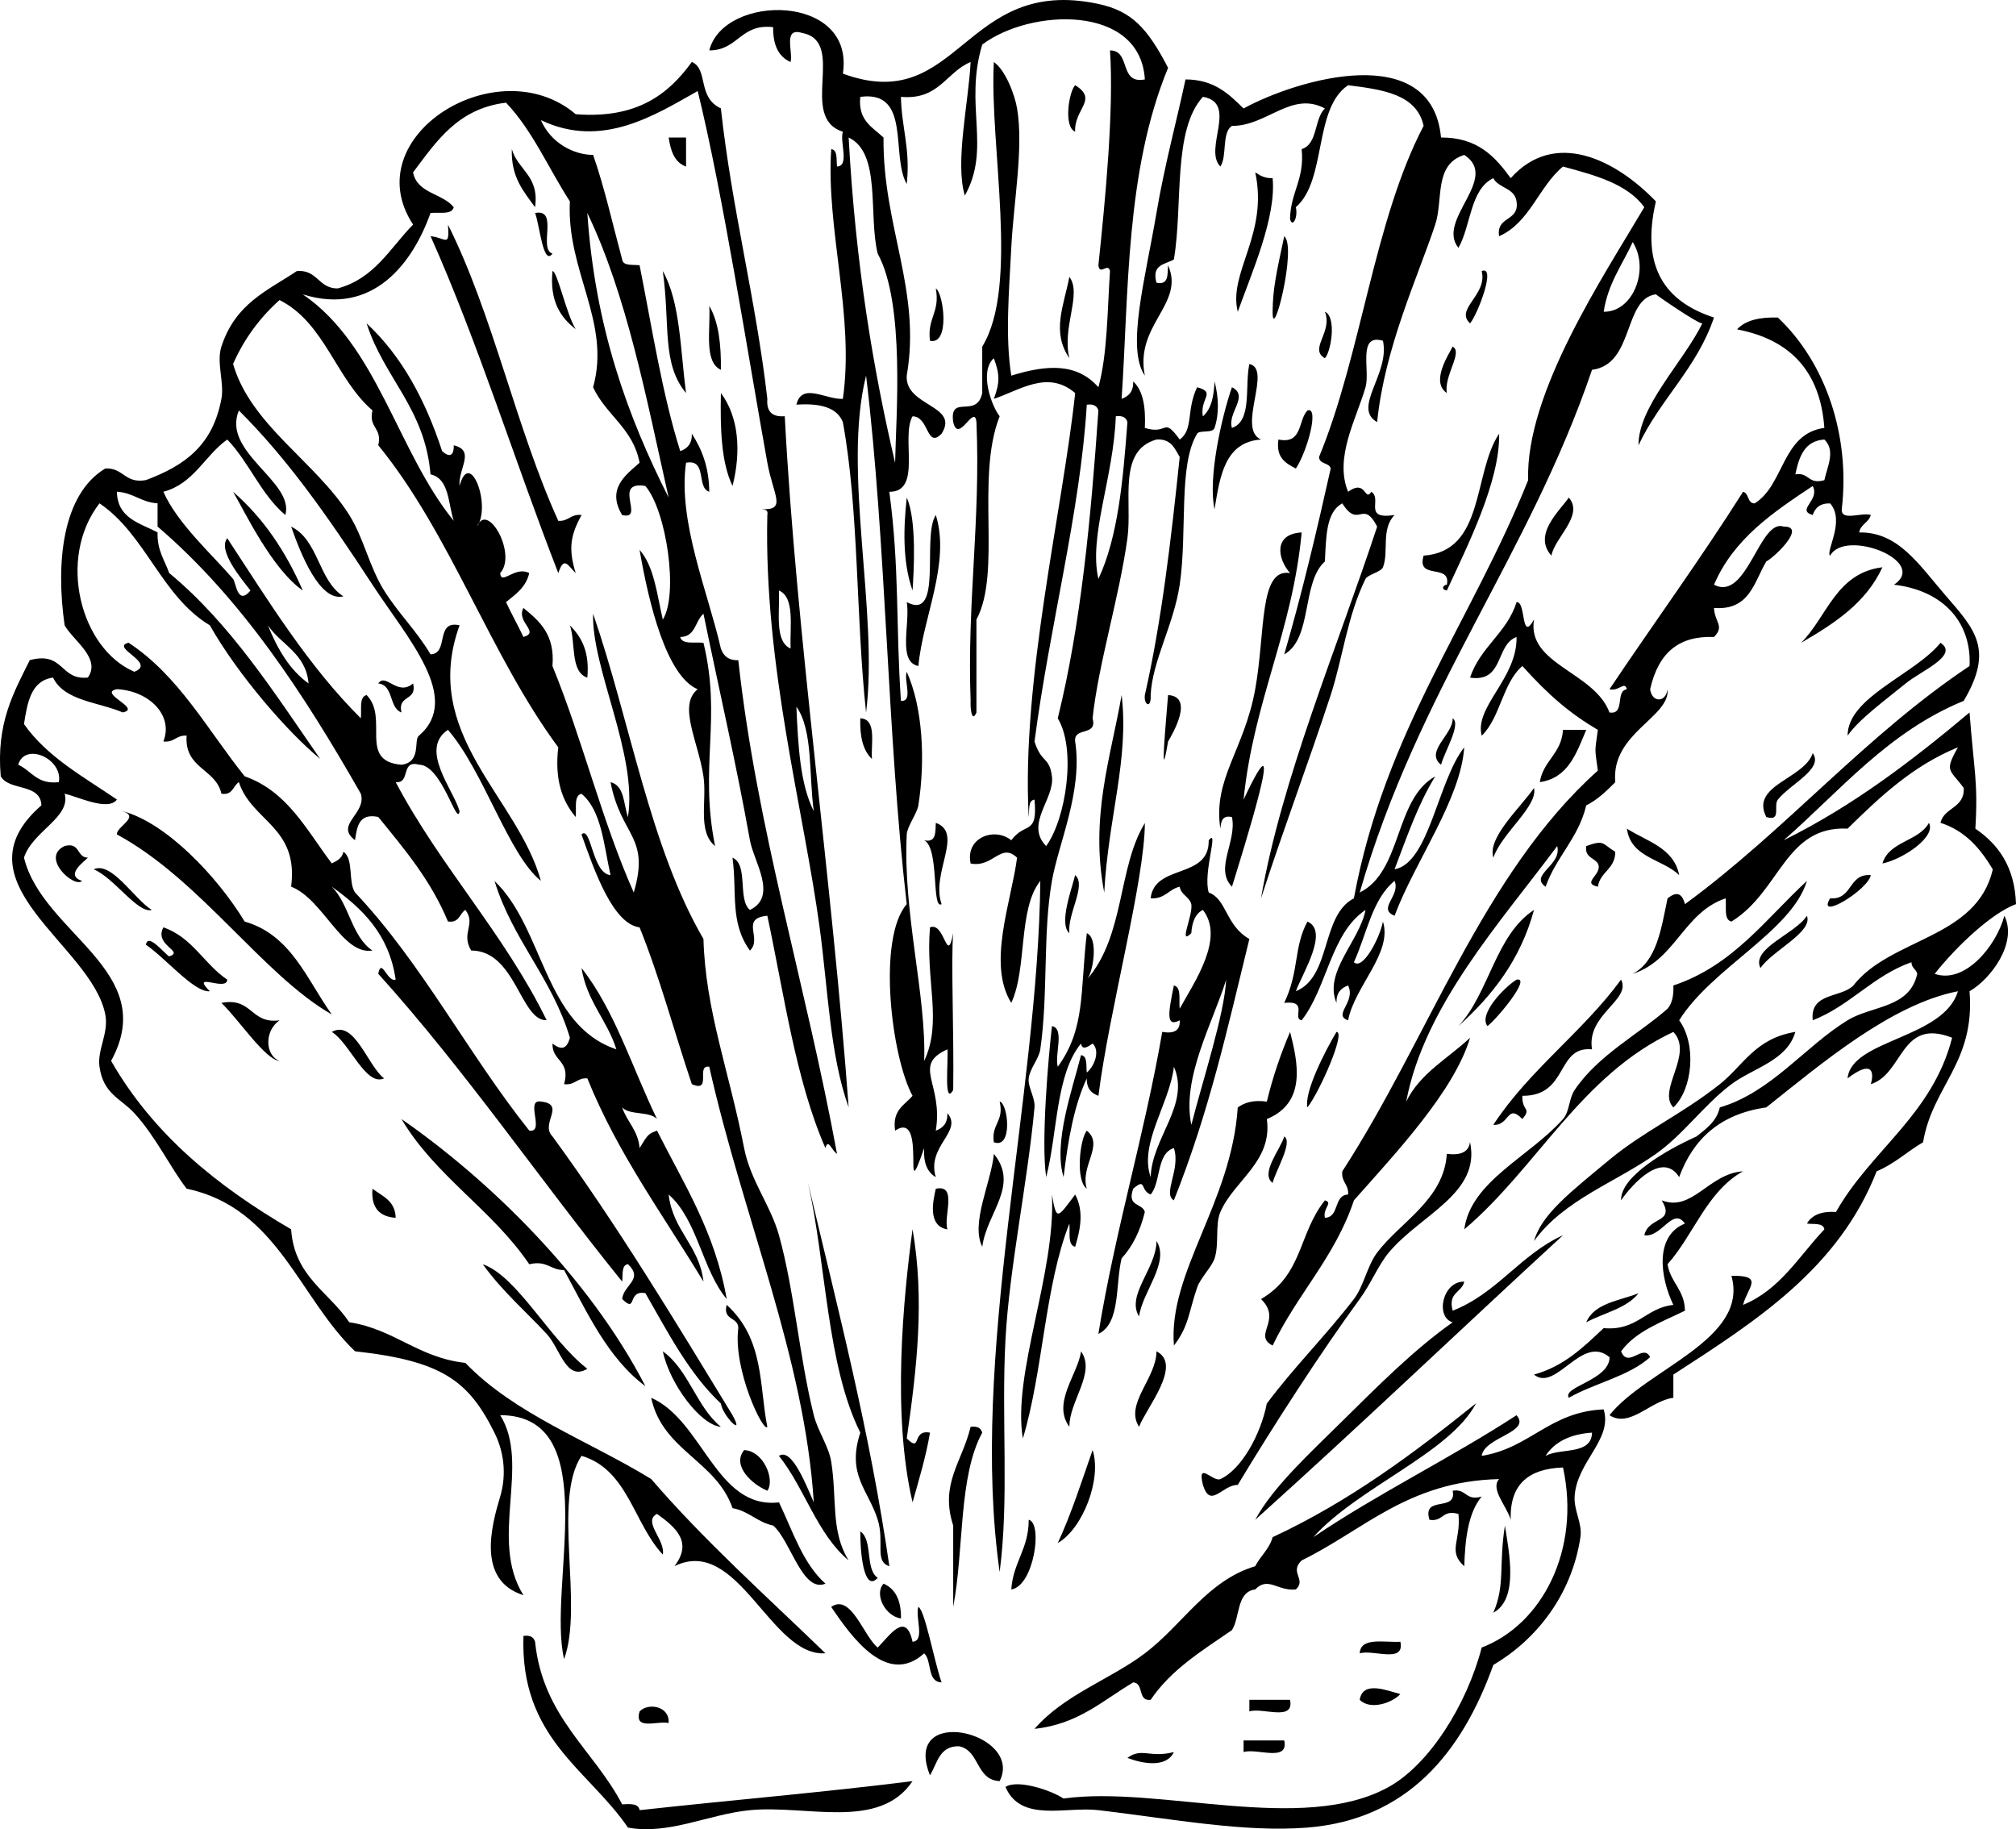 <svg xmlns="http://www.w3.org/2000/svg" viewBox="0 0 359.095 325.808"><path d="M191.51 15.181c4.184 2.568-.223 4.212 0 8.275-2.13-.889-1.09-7.2 0-8.275zM119.1 24.491h3.103v5.172c-2.04-.715-2.75-2.759-3.1-5.172zM91.169 26.561c1.07 3.758 4.938 4.717 4.137 10.345-2.026-2.801-4.31-5.344-4.137-10.345zM223.58 30.698c.831.547 1.679 1.079 3.104 1.035.66 6.979-3.666 16.693-6.209 23.792-1.75-6.946 5.5-13.8 3.11-24.827zM79.79 40.008c8.056 16.081 12.11 36.167 19.656 52.758 1.855.131 2.181-1.267 4.138-1.035-1.862 3.439-2.451 5.851-1.035 10.345-1.398-1.321-2.067-3.146-3.103 0-7.737-19.845-14.237-40.932-22.75-60.003 2.726.265 3.395 2.131 3.103-2.069zM118.06 48.283c3.125 5.496 3.129 14.113 4.138 21.724-4.4-5.326-2.79-12.205-4.14-21.724zM190.48 49.318c2.289 3.034-1.359 8.949 0 14.482-3.2-4.677-1.04-9.198 0-14.482zM166.69 51.387c1.375.779 2.594 10.111-1.035 9.31-.56-4.001 1.84-5.05 1.03-9.31zM126.34 54.49c1.654 2.83 2.13 6.836 2.069 11.379-3.08-1.406-1.82-7.148-2.07-11.379zM235.99 55.525c2.136.889 1.093 7.201 0 8.275-2.9-1.653 1.46-4.655 0-8.275zM222.54 64.835c4.155.869-2.309 11.547 2.069 13.449-6.434.463-7.304 6.488-8.274 12.413-1.181-5.339 1.15-16.076 3.101-21.724 3.132 1.565-.855 4.541 0 7.241 3.63-1.201 2.26-7.393 3.1-11.379zM128.41 70.007c3.117 4.16 3.672 10.233 2.069 16.552-2.02-4.193-2.2-10.214-2.07-16.552zM161.51 88.627c1.845 4.107 1.236 13.526 1.035 16.552-1.85-5.196-1.59-11.412-1.03-16.553zM279.44 88.627c2.752 3.155-2.505 7.105-3.102 10.345-3.38-3.782 1.55-8.058 3.1-10.345zM335.3 101.04c-2.931 6.38-8.589 10.029-14.483 13.449 4.66-4.65 6.2-12.42 14.48-13.45zM101.51 111.39c2.079 2.06 3.539 4.736 3.104 9.31-3.09-1.04-2.03-6.24-3.1-9.31zM345.65 114.49c3.363 2.229-3.479 5.006-6.205 7.241-3.562 2.917-8.41 6.447-10.345 9.31 0-6.9 11.9-10.84 16.55-16.55zM199.79 123.8c1.344 11.517-2.355 21.546-3.102 35.171-2.57-13.4 1.16-24.06 3.1-35.17zM208.06 123.8c4.711.28.795 6.917 0 8.275-1.6 9.4-.28-4.58 0-8.28zM153.24 127.94c2.958.144 1.892 4.315 2.069 7.24-1.6-1.5-2.18-4.04-2.07-7.24zM278.41 130h4.136c-1.75 4.111-3.153 8.568-8.274 9.311.61-3.85 3.88-5.07 4.13-9.31zM166.69 146.56c5.04 1.826-.941 8.985 1.033 14.482-1.832 1.09-.352-9.952-3.103-11.378 2.2.48 1.97-1.48 2.07-3.1zM289.79 147.59c3.567 2.294 8.336 3.388 9.311 8.275-2.98-2.88-8.64-3.08-9.31-8.27zM287.72 151.73c-.017 3.087-2.691 3.517-3.104 6.207-3.099-.681.99-2.211 0-4.138-.672-1.053-2.378-1.07-2.07-3.104 3.24-1.15 2.73-.49 5.17 1.03zM178.06 196.21c1.497.248 2.405 8.515-1.035 7.24-.5-3.26 1.87-3.65 1.04-7.24zM193.58 201.38c3.167 2.57-1.238 6.277 0 10.345-2.03-1.43-1.26-8.77 0-10.34zM66.343 211.73c1.773 1.332 4.067 2.141 4.137 5.174-2.909-.19-4.407-1.8-4.137-5.17zM166.69 211.73c3.932-.828 1.315 4.893 2.068 7.243-3.59-.61-2.56-5.11-2.07-7.24zM162.55 218.97c2.177 12.579.764 24.683-1.035 37.239 2.72 2.688.814-1.673 4.139-1.034-.749 4.425-1.975 8.371-3.104 12.414-3.7-15.71-1.63-36.5-.01-48.62zM192.55 240.69c2.722 3.801-2.122 8.878-2.066 13.446-3.17-4.25 1.57-9.43 2.07-13.45zM206 240.69c4.733 2.4-1.913 10.188-3.104 13.446-2.63-4.04 3.08-8.6 3.1-13.45zM116 248.97c9.24 4.057 11.551 19.913 22.759 18.623 2.46 5.127 4.253 10.917 8.275 14.483-4.128 1.682-6.16-7.612-9.31-10.348-2.847-.6-4.321-2.575-7.241-3.104-2.92-8.46-12.5-10.26-14.49-19.65zM172.89 254.14c1.203-.168 1.841.229 2.069 1.035-4.26 7.81-3.228 20.909-5.172 31.033v-14.483c-2.42-7.47 1.61-11.33 3.1-17.59z" clip-rule="evenodd" fill-rule="evenodd"/><path d="M132.55 258.28c3.549.171 5.507 5.355 4.138 7.241-2.64-1.08-6.42-4.44-4.14-7.24zM194.62 258.28c1.676 5.149-1.783 14.061-6.205 16.551 2.4-5.17 4.24-10.92 6.2-16.55zM258.75 265.52c2.493-.424 2.251 1.891 5.174 1.034-2.355 2.818-2.956 7.39-3.104 12.414-3.035-2.699-.559-4.479-1.035-9.312-2.922-.853-2.677 1.459-5.17 1.035-1.35-4.45 4.93-1.27 4.14-5.16zM183.24 270.69c2.567.605.905 11.822-3.104 12.414.31-4.85 3.12-7.21 3.1-12.41zM268.06 271.73c.737 4.774 2.482 13.083-2.069 15.519 2.15-4.91.95-8.52 2.07-15.52zM153.24 272.76c2.282 1.511.821 6.764 3.104 8.277-2.55 2.81-3.16-5.06-3.1-8.28zM157.38 282.07c2.165.938 3.154 3.049 3.104 6.203-2.83-.4-4.82-4.36-3.1-6.2z" clip-rule="evenodd" fill-rule="evenodd"/><path d="M148.06 286.21c3.532-2.452 5.771 5.229 8.276 7.241 2.025-1.987 5.008-6.654 6.206-1.035 2.286-.127.44-4.387 1.035-6.206 1.181.581 2.793 9.591 4.138 13.449-2.653-.104-1.662-3.855-3.103-5.174-6.54 5.93-12.82-2.72-16.56-8.28zM93.239 291.38c1.203-.168 1.84.231 2.068 1.035 1.396 13.436 10.429 19.226 15.517 28.967 1.468-.091 2.93-.17 3.104 1.035 16.147-1.786 32.699-3.165 48.619-5.174-5.922 8.842-18.828 4.199-28.964 5.174-7.287.699-14.475 4.447-21.724 3.102-7.15-10.43-19.24-15.93-18.621-34.14zM249.44 292.42c.829 3.936-4.893 1.315-7.243 2.069.15-2.96 4.32-1.9 7.24-2.07zM249.44 301.73c-1.441 1.58-5.354 2.937-7.243 1.035.55-3.54 4.99-1.58 7.24-1.03zM222.54 302.76c2.416-.003 4.827 0 7.243 0 .828 3.93-4.893 1.315-7.243 2.066v-2.07z" clip-rule="evenodd" fill-rule="evenodd"/><path d="M119.1 306.9c-1.956-.459-6.235 1.406-5.172-2.069 1.48-1.58 5.39-1.01 5.17 2.07zM178.06 317.24c-4.283-.198-3.5-5.465-7.239-6.208-3.522-.072-3.854 3.043-5.172 5.173-5.15-12.85 16.8-7.6 12.41 1.04zM221.51 310h7.243c.828 3.936-4.894 1.315-7.243 2.069v-2.07zM200.82 313.1c2.587-1.894 3.979.082 8.277-1.035-1.35 2.86-5.59 2.08-8.28 1.04zM214.27 74.145c1.482-1.274 1.959-3.557 2.069-6.206.74 2.791.839 5.802 0 8.275-.35 1.025-2.678.332-3.104 1.035-3.391 5.565-1.703 17.478-3.102 26.896-1.065 7.157-4.877 13.522-5.174 19.655.132 2.559-1.266 1.758-1.034 0 2.999-13.209 4.678-27.734 6.208-42.413-.902-1.514-1.552-3.279-4.139-3.103-7.001 1.983-4.274 11.057-5.174 17.585-1.437 10.458-5.174 22.393-6.206 32.069.911 3.323-3.409 1.417-3.102 4.137 1.365 8.878-2.955 18.081-4.139 24.827-1.651 9.399-.639 20-2.069 29.998-.236 1.659-1.847 3.379-2.069 5.174-.188 1.514 1.188 3.473 1.034 5.174-1.232 13.421-4.496 28.643-5.173 41.378-.754 14.194.682 28.279-1.035 41.379-5.42-38.187 6.847-84.59 7.243-123.1-3.996 4.97-2.307 15.622-5.174 21.726-4.326-6.962.003-17.98 1.035-25.863-2.912-2.791-4.244 1.834-8.275 1.035-.988-4.707 4.351-6.513 7.24-4.138 2.523-3.403 4.726-.732 4.139-7.242-1.211.167-.872 1.886-1.034 3.103-1.318-24.44 6.043-54.62 8.277-75.516-4.882-4.182-9.838-.509-14.486 1.035 1.079-2.931 1.079-4.311 0-7.242-2.686 2.423-.362 8.582 1.035 10.345-4.329 10.989.407 27.74-4.136 36.206v16.552c-.804 1.888-1.112-.619-1.035-2.068-.651-17.548 1.792-32.001 1.035-49.655-.33-3.428-3.202 4.034-4.138 0-.725-5.12 4.185-.494 5.172-5.173v-8.275c6.657-10.831 1.25-35.76 2.067-50.688 2.064 1.431 3.723 5.807 4.139 8.275 1.183 7.009-.611 16.519-1.035 24.827-.385 7.594-1.106 15.778 0 22.759 6.439-1.997 11.718-2.244 15.519 2.068 1.624-5.961 1.588-13.585 2.066-20.689-.363-1.621-1.819.907-2.066-1.033 1.249-11.879 2.776-27.746 2.066-38.276 3.79.005 1.52 6.068 6.209 5.172-.799-13.447-20.387-12.671-28.965-6.207-3.276 10.862 1.645 18.423-3.104 26.896-1.778-5.937.67-16.556 1.035-23.792-4.395 1.811-5.602 6.811-12.413 6.206.096 5.422 1.721 9.314 1.033 15.519-2.899-5.032.873-16.734-8.275-15.519-.442 4.235 2.186 5.401 4.137 7.242-.151 15.828 6.763 27.203 4.138 42.413-.345 5.519 9.474 5.222 6.207 10.345-2.726 2.742-2.187-3.064-5.172-3.104-2.134 3.728 1.763 13.486-4.138 13.449 1.832 13.56 1.135 23.678 2.07 37.241 2.243.173.468-3.67 1.033-5.174 2.838 6.281 3.349 15.666 2.069 23.793-.226 1.43-1.998 3.743-2.069 5.172-.691 14.044 3.522 28.702 3.104 40.342 3.288-6.99.229-14.117 1.035-23.791 2.685-1.087 2.986 6.949 4.137 1.032-.418 4.679.156 17.646 0 27.933-1.732 2.978-.823-5.286-1.035-7.243-6.392 2.884-.673 6.093-2.068 14.483 1.271-.451 2.125-1.323 2.068-3.102 2.828 3.231-3.756 5.851-2.068 11.377-1.536-.878-2.225-2.604-2.07-5.171-4.159 12.048.713-7.054-5.172-3.104-.558-3.66 1.673-4.532 3.103-6.206-3.775-6.935-6.323-28.051-1.035-34.138-3.509-30.282-3.606-63.978-7.24-94.135-4.264 16.942 2.248 42.109 0 59.998-1.826-16.795-1.251-35.99-4.138-51.723-1.088-2.706-4.204-3.382-8.277-3.103.975-4.042 5.219-.879 8.277-1.035 2.123-14.696-3.034-30.309-2.069-44.481 1.212.167.872 1.885 1.035 3.103 2.284-.129.439-4.388 1.035-6.207-8.023-2.53.779-16.034-7.242-17.585-3.476-1.062-1.61 3.217-2.068 5.172-2.164-.94-3.154-3.053-3.104-6.207-5.849-.677-6.203 4.141-11.379 4.138 2.565-10.149 26.013-10.219 23.793 4.138 20.801 7.657 21.434-17.561 45.516-12.413 5.933 1.269 8.74 4.303 12.414 11.379-7.606 18.434-6.995 40.14-8.278 58.964 1.274-.452 2.125-1.324 2.069-3.103 1.795 1.653 2.24 4.655 2.07 8.275 4.227 1.333 3.153-2.138 6.208 2.07 2.499-1.794 1.134-5.213 3.102-9.311 3.45.936.49 1.915 1.01 5.164zm-54.83 8.276c.135-7.974 1.823-28.316-3.103-37.241-1.695-6.925.674-17.915-5.172-20.689 1.24 22.874 4.42 41.472 8.27 57.93zm24.83 49.659c1.228 3.898 2.65 2.646 3.104 6.207.515 4.055-4.865 8.458-1.034 12.413 3.536-4.835 5.421-17.301 2.069-22.757 4.108-16.581 5.899-35.479 7.24-54.826-.229-.807-.867-1.203-2.069-1.035-1.14 19.018-6.62 39.431-9.31 60.001zm11.38-28.97c3.525-7.509 4.392-17.677 5.171-27.931-.226-.807-.864-1.203-2.069-1.035-.42 11.101-4.87 21.314-3.1 28.966z" clip-rule="evenodd" fill-rule="evenodd"/><path d="M124.27 16.216c-7.469 4.193-17.039 10.412-27.931 5.172 1.834 4.208 5.977 6.193 9.31 6.206 2.052 5.881 3.487 12.377 5.172 18.621.168 1.212 1.887.873 3.104 1.035 2.237 11.21 4.016 22.878 7.24 33.102 1.273-.451 2.125-1.323 2.069-3.103 1.754 2.729 3.063 5.901 3.103 10.345-2.353-.75-.308-5.899-4.138-5.173-1.486 10.46 3.897 22.993 6.207 33.103.451 1.272 1.324 2.124 3.103 2.069 3.287 30.075 11.979 57.489 17.586 87.929-.966-.586-1.567-2.875-2.07-1.034-5.257-11.985-7.317-27.165-10.344-41.379-4.941.471-.805 4.026-3.103 6.206-3.62-5.059-2.254-10.159-3.103-16.55 2.893 1.244.844 7.43 3.103 9.31 5.02-2.407.674-8.635 0-12.413-2.371-13.296-5.344-26.113-8.275-40.345-1.5 1.261-1.387 4.132-4.139 4.139.321 1.403 2.591.857 4.139 1.035 3.292 13.544-.787 21.97 2.068 36.205-3.18-2.599-1.425-8.028-2.068-12.413-.904-6.153-4.619-12.667-1.035-15.517-5.558-2.376-8.688-15.197-10.344-24.827 2.595 2.921 3.099 7.936 4.137 12.413 2.822-4.422.686-19.346-3.103-23.792-6.025-1.01.084 6.183-4.139 5.172-2.797-4.64.59-7.11 3.104-9.31-1.123-6.119-5.997-8.487-8.277-13.448 3.232-11.623-4.765-20.665-4.137-33.103-3.794-5.86-6.66-12.649-11.379-17.586-8.607 1.048-12.398 6.913-16.55 12.414.707 3.774 5.252 3.712 7.24 6.207-.319 1.403-2.589.857-4.138 1.033-3.124 8.83-10.216 18.436-22.757 14.483 13.329 9.083 16.839 27.986 26.895 40.344-1.025-3.112-.765-7.511-4.138-8.276-.979-11.777-8.318-17.198-11.379-26.895 6.257 5.812 10.477 13.661 13.449 22.757 1.272 1.156 2.124.901 2.068-1.035 3.93.943.757 4.158 1.035 7.242 1.816-6.819 5.738 3.522 3.104 7.242 1.844-4.64 7.199 4.917 4.137 8.275.151 2.308 2.606-1.343 5.172 0-.575 2.528-2.427 3.78-4.139 5.172.991 2.113 2.113 4.094 3.104 6.207 3.036-.879-1.346-2.604 0-5.172 2.837 2.335 5.646 4.699 5.172 10.345 5.31 12.964 8.843 27.707 14.482 40.344 2.962-10.096-2.255-9.906-4.138-19.655 2.505.598 2.301 3.907 3.103 6.206 1.745-11.124-6.507-26.507-6.207-36.207 6.624 19.239 10.131 41.592 19.656 57.929.354 12.747 4.572 23.529 7.24 37.242 1.128 5.795 4.721 10.185 6.207 15.519 2.75 9.868 3.615 21.677 6.207 32.065.689 2.769 2.665 5.548 3.103 8.278 1.061 6.609-.131 12.372 3.104 17.585-5.639-4.706-7.825-12.866-12.414-18.62 2.292-1.552 4.919 5.386 6.207 8.275-1.664-25.968-12.549-50.567-18.621-77.586-2.478-.407.574 4.711-3.103 3.104-3.125-9.29-5.733-19.093-9.31-27.93-4.77-.61-8.072-10.151-10.345-16.551 1.726-1.658 1.911 7.002 5.172 7.24-1.209-5.341-1.58-11.522-5.172-14.482-1.404.32-.859 2.589-1.035 4.138-2.358-2.812-3.786-6.56-3.103-12.413-12.167-16.46-19.196-38.047-32.06-53.803.75-3.164-1.785-3.042-1.035-6.206-6.498-5.573-8.509-15.628-16.552-19.656-3.455 3.096-6.268 6.835-8.275 11.379 3.144 10.91 14.762 17.456 20.689 26.896 2.625 4.182 3.513 9.115 6.207 13.448 2.517 4.049 5.778 7.153 8.275 11.379 3.357-.091.728-6.168 5.172-5.172-7.04 19.434 10.357 30.534 14.482 45.516-5.749-4.603-10.151-19.498-16.552-26.896-5.178 3.462.999 10.675 2.069 14.483-.402 3.036-3.117-8.265-7.24-8.276-3.324-.91-1.419 3.41-4.139 3.104 7.992 15.111 19.292 26.913 26.896 42.412-4.669.168-5.508-12.409-13.448-12.414-1.893-3.179.932-4.651-1.035-7.24-1.052.673-1.07 2.38-3.104 2.069-3.024-7.32-7.769-12.921-12.413-18.621-3.469-.709-3.781 1.736-4.138 4.139-3.696-2.771 2.118-4.697 1.035-8.276-10.153-17.778-21.164-34.697-36.206-47.584v-4.139c-2.931-.172-4.311-1.896-7.242-2.068.078 4.75 4.076 5.579 7.242 7.24-.104 3.207 1.265 4.942 2.068 7.242 10.947 9.053 18.707 21.292 26.896 33.102-5.701-4.651-14.672-14.977-19.655-23.792-8.628-5.164-11.423-16.163-19.654-21.724-7.608 9.823-3.363 25.92 6.206 29.999 4.077-1.548-4.418-4.316-1.033-5.171 8.956 5.87 14.093 15.561 20.689 23.792 7.651 2.693 11.054 9.636 15.517 15.517.92-.458 1.849-.908 2.068-2.069 1.881 1.223.813 5.394 2.069 7.242 11.902 12.578 20.165 28.797 31.034 42.412 2.88.465-.812-5.639 2.068-5.171 4.572.501-.207 3.927 2.069 6.206 11.503 15.738 21.756 32.726 32.068 49.653 2.289 4.161-1.813.061-2.069-2.069-5.689-5.345-9.418-12.648-13.447-19.654-3.324-.636-1.419 3.726-4.139 1.034.275-2.581 3.883-3.453 1.035-6.205-1.212.168-.872 1.885-1.035 3.102-14.646-18.108-27.906-37.608-43.446-54.825.579-2.997 1.614 1.585 3.103 1.035-1.182-8.13-5.958-12.662-11.378-16.552 3.107 3.099 3.514 8.898 7.241 11.378-5.374.872-8.763-9.153-14.482-11.378 1.379-10.69-7.023-11.597-9.31-18.62-1.052.672-1.07 2.378-3.104 2.068-1.014-4.502-6.612-4.422-6.206-10.345-1.856-.131-2.183 1.266-4.139 1.035 1.866-4.692-2.606-9.029-8.275-9.31-3.523.701 4.557 3.438 1.035 4.138-4.341-1.866-10.389-2.024-12.414-6.207-3.93.553-4.558 4.409-5.172 8.276 4.118 5.881 10.611 9.389 16.552 13.448-1.563 2.16-6.98-.537-9.31-1.035 1.145 4.222-5.727 6.663-7.242 11.379 3.289 13.57 24.311 20.171 15.517 36.205 7.533 13.157 18.997 22.385 32.068 30.002.556 8.407 6.77 11.162 10.345 16.55 8.068 1.241 12.294 6.324 20.689 7.241 8.786 9.145 21.995 13.867 33.102 20.688 9.57 11.121 20.527 20.852 31.034 31.034-9.768.699-15.54-21.088-26.895-15.516 3.206-4.172.454-6.78-3.104-9.312-2.624 1.379 1.518 4.593 1.035 7.243-5.194-5.496-6.222-15.158-14.482-17.585-5.241 7.859.416 26.62-3.104 36.205-3.031-12.857 7.348-43.382-11.378-43.448 5.488 8.828-2.069 22.181 4.138 32.068-8.35-2.634-5.706-12.34-4.138-17.585.933-3.123 1.022-7.249-1.035-11.379-4.587-9.211-9.293-12.772-24.827-14.481-10.043-9.615-13.779-25.532-29.999-28.967-2.964-3.863-5.539-9.346-9.312-13.446-2.438-2.652-5.511-3.365-6.206-8.277-.432-3.044 1.691-5.956 1.033-9.311-2.431-12.428-27.119-23.533-11.378-37.239-.154-3.985-5.758-2.518-7.242-5.172-.836-9.457 2.312-14.929 5.172-20.689 6.12-1.638 5.336 3.628 10.345 3.103 2.415-3.426-2.605-6.57-4.138-9.31-1.593-11.061-.456-23.304 7.24-27.93 3.273-.171 3.458 2.749 7.242 2.068 7.019-2.625 11.898-6.229 13.447-14.482.545-2.896-.935-6.449 0-9.31 2.51-7.675 8.095-9.884 13.449-13.449 3.709-.262 3.79 3.107 7.241 3.104 6.551-1.725 9.356-7.196 13.449-11.379-10.32-15.676 15.04-31.474 28.964-19.654 10.851.852 16.492-3.507 20.689-9.31 2.994 1.293.903 6.295 5.172 8.275 1.968 18.032 6.204 33.794 8.275 51.723-.188 2.256.848 3.291 3.104 3.103 2.034 38.983 8.389 82.19 11.379 123.1-3.339-9.312-3.657-20.88-5.172-32.069-2.829-20.881-9.96-46.689-9.311-73.447.191-.88-.403-.976-1.034-1.035 4.568.248 2.099-2.394 1.034-8.275-3.4-18.857-7.99-48.35-12.41-66.217zm-5.17 72.411c-3.979-17.743-7.438-36.01-14.482-50.688 1.37 20.353 7.19 36.252 14.48 50.688zM74.619 131.04c7.751-6.645-1.988-17.267-8.276-26.895-8.372-12.82-15.266-22.526-23.792-31.034-3.121 7.451 9.946 12.662 8.275 18.62-4.314-3.616-6.455-9.406-10.345-13.447-4.03 2.865-5.933 7.858-11.379 9.31 2.513 5.669 8.634 11.112 12.414 15.517.513.597.762 4.87 3.103 2.068-1.687-2.149-5.882-7.159-4.138-9.31 7.376 11.243 14.451 22.791 23.793 32.069.176-1.548-.37-3.818 1.033-4.138 4.057 4.117-1.583 11.77 6.207 12.413 3.625-.46 2.117-4.45 3.105-5.17zm-19.656-9.31c-.472-5.39-4.874-6.85-7.241-10.345 1.691 4.18 3.834 7.9 7.241 10.35zm85.857-6.21c-.147-3.991.808-9.084-2.069-10.345.15 3.99-.8 9.08 2.07 10.34zm4.14 28.97c-.91-6.332-.094-14.389-3.104-18.621.3 6.93.66 13.82 3.1 18.62zM3.24 136.21c2.385 1.063 3.335 3.561 7.241 3.104.772-4.15-6.032-7.22-7.241-3.1zM208.06 47.25c3.065 6.881-5.975 10.562-4.139 19.654-3.355-4.907.088-17.235 2.069-28.966 1.437-8.515 3.742-16.981 5.174-23.792 5.151.019 7.728 2.616 10.342 5.172 9.753-5.312 33.538-12.185 35.173 5.172 6.571-.02 9.648 3.455 12.414 7.242 7.859-8.777 18.713-3.294 25.859 4.137-2.737 11.757 1.674 17.854 10.345 20.689-3.038 9.031-9.59 14.545-13.445 22.757-.039-6.943 7.964-14.785 11.376-21.723-.663.187-8.374-5.159-8.275-5.172-5.866.795-3.822 12.505-11.379 13.448-11.283 33.205-30.998 56.961-41.379 93.102 7.606-3.771 6.146-16.614 13.449-20.689-3.03 4.9-5.056 10.809-7.24 16.552 6.167-1.085 7.688-15.752 12.411-21.724-.655 9.352-8.74 20.216-12.411 29.999-3.143-1.275 1.123-3.557 0-6.207-4.001 3.242-4.965 9.521-7.243 14.482 1.574 1.503 4.609-4.304 5.174-7.24 1.75 5.562-5.031 11.506-6.209 17.585-2.817-.952 1.448-3.233 0-6.206-1.271.451-2.124 1.324-2.066 3.104-2.339-5.471 4.125-11.027 5.171-16.553-6.197 4.145-6.827 13.861-11.377 19.654-1.783-.319 1.344-3.592-3.104-3.102 2.719-5.691 1.635-9.844 4.136-14.483 3.905 1.706-.905 9.244-2.066 12.414 6.368-2.596 4.425-13.505 10.342-16.553 5.465-29.706 20.986-49.358 31.036-74.48-.495-15.518 13.474-36.374 20.689-48.619-3.055-4.19-8.792-5.692-14.483-7.242-4.34 3.592-5.884 9.979-11.379 12.414-.562-3.664 3.662-2.544 3.104-6.207-.33-2.428-3.203-2.315-4.139-4.137-4.169 2.037-3.952 8.459-6.209 12.413-4.028-4.984 7.48-12.38 1.035-16.552-5.449 1.706-3.701 7.97-5.171 12.414-3.03 9.166-9.007 21.866-10.345 35.172-4.508-2.543 2.32-8.598 1.035-14.482-4.602-1.372-2.243 5.307-3.104 8.275-1.646 5.68-5.603 12.547-3.104 18.621 3.245-2.375 2.917 1.889 4.14 0 2.025 1.336-1.613 5.014 4.139 4.137-2.455 2.489-.993 6.539-2.069 9.31-.322.828-2.73 1.314-3.104 2.069-3.239 6.532-4.125 14.361-6.206 20.689-4.092 12.45-8.104 22.971-12.414 36.205 3.633-21.194 13.691-44.927 20.689-66.204-2.598-5.016-3.264.529-6.208-4.139-2.937 1.544-2.876 6.089-3.102 10.345-4.186 3.745-2.166 13.698-7.24 16.551 3.109-10.682 5.76-21.824 8.274-33.102-.256-1.124-2.056-.702-2.069-2.069 7.555-18.306 9.734-41.988 18.62-58.964-1.23-5.666-7.328-6.464-13.449-7.242-6.197 4.146-3.765 16.92-9.307 21.724.435 1.989-.71 3.733-1.035 2.068.083-4.744 2.626-7.027 2.069-12.413 2.901-.892 2.199-5.386 4.137-7.242-5.958-3.187-10.361 3.171-16.554 3.104-1.876 1.222-.812 5.393-2.066 7.24-3.074-3.136 3.217-11.332-3.104-12.414-5.43 5.949-3.525 19.232-5.172 28.966-1.513.903-4.007.822-3.104 4.138 2.2.491 1.96-1.469 2.06-3.094zm77.59 8.275c5.287.085 8.223-7.6 5.174-12.413-1.83 4.032-4.4 7.327-5.17 12.413z" clip-rule="evenodd" fill-rule="evenodd"/><path d="M95.307 37.938c4.292-.842.521 6.378 3.104 7.242-1.685 2.282-2.292-5.224-3.104-7.242zM228.75 42.077c2.325 1.86-2.114 19.382-2.069 13.448.03-3.959.63-6.777 2.07-13.448zM98.411 48.283c.826-.083 2.51 7.796 4.138 10.345-2.73-2.099-4.652-5.003-4.139-10.345zM263.92 48.283c2.658-1.095-.722 7.722-2.069 9.311-2.8-2.535 3.16-5.06 2.07-9.311zM309.44 58.628c1.502-1.599 4.034-2.171 7.24-2.068 8.589 8.106 12.903 21.135 11.379 34.137-.176 2.243 3.669.469 5.174 1.035-.368 1.358-1.821 1.626-2.069 3.103 6.99-.111 10.617 5.724 15.516 11.379 5.141 5.935 8.481 9.518 3.104 18.621-13.463 5.501-21.953 15.978-32.069 24.827 12.453-6.168 22.979-14.262 33.104-22.759.779 10.331 1.547 12.35 1.035 20.689 4.089 2.806 7.018 6.774 7.24 13.447-4.269 1.569-10.51 7.395-14.483 12.414 5.344 1.871 10.952-4.893 12.414-10.345 2.405 4.852-2.463 11.306-6.206 13.449 1.021 12.747-6.599 16.848-8.277 26.895-2.832 1.648-5.103 3.861-8.272 5.171-6.778 17.362-21.564 26.716-36.208 36.208v4.136c-4.07.498-7.749 5.452-11.379 3.104 6.561-8.267 24.894-13.463 21.724-24.828 5.934-.115 2.879 2.025 2.069 5.174 6.61-2.7 9.945-8.675 14.481-13.446-.165-1.214-1.886-.875-3.104-1.035.881-1.535 2.604-2.224 5.174-2.069 6.228-11.013 17.188-17.296 20.689-31.033-9.258-3.627-8.614 6.431-14.481 8.274.655-2.306.16-4.323-4.139-1.034.646-6.951 17.101-7.028 19.654-15.516-11.85 2.292-24.338 12.896-34.138 20.689-8.157 1.15-13.025 5.592-15.516 12.411-2.991-4.75-8.46 1.379-10.345 4.139-.138-4.293 8.2-9.026 13.446-11.379 1.711-1.393 3.563-2.645 4.139-5.171 9.164-2.691 15.169-10.873 22.759-15.519 4.348-2.661 11.041-2.092 12.411-8.275-.195-.837-1.035-1.032-1.035-2.069-6.879 2.428-10.892 7.728-17.585 10.345-.517-5 5.031-3.936 7.243-6.206 6.66-8.512 22.032-8.311 24.828-20.689-2.204-3.66-4.87-6.856-9.312-8.276.645-2.804 4.321-2.575 4.14-6.207-2.488-3.385-3.518-2.837-1.035-7.241-8.085 3.296-13.908 8.848-19.654 14.482-11.146-.543-11.955 11.183-20.689 16.552-1.403-.32-.858-2.59-1.034-4.139-7.488 2.513-8.961 11.039-16.551 13.449 4.293-2.257 5.077-8.024 6.206-13.449 1.488-1.156 2.523-1.115 3.101 1.035 17.924-13.111 32.066-30.003 50.691-42.412.391-7.598-4.496-13.431-13.448-14.482 6.232-4.235-8.76-10.048-11.38-5.173-.902-.672 2.752-6.151 0-9.31-1.77-.045-2.681.769-3.104 2.069-3.032-.879 1.349-2.603 0-5.172-7.039 4.684-14.073 9.375-17.585 17.586 5.897 3.102 8.097-11.869 12.414-10.344 4.126-.107-1.538 5.372-3.104 6.206-2.188 3.672-2.95 8.773-9.311 8.276.116 2.573 1.938 3.202 0 5.172-6.076-.232-9.868 2.604-11.376 9.31.303 2.414 2.796 2.414 3.102 0 .492 4.995-10.111 7.806-9.311 16.552-1.552 1.554-3.112 3.095-5.174 4.138-1.397 5.841-5.344 9.138-7.24 14.482-2.997-2.072 2.983-3.832 2.069-7.242-10.086 13.57-23.686 28.441-26.895 45.518 2.488-5.097 7.478-7.694 11.377-11.379-2.859 9.557-13.245 20.543-20.689 28.964-3.357 10.092-10.141 16.754-14.48 25.863-3.649-1.855 1.818-4.524-2.07-8.278 7.502-4.381 6.627-11.641 11.38-17.585 1.535.451-.41 1.324 0 3.104 2.658-.1 1.478-4.04 4.136-4.139.133-1.855-1.266-2.183-1.034-4.14 15.345-23.622 24.966-52.961 45.518-71.376-.567-4.126-.567-3.115 0-7.242-4.96-2.924-8.74-6.144-13.446-11.378-3.533 3.02-3.913 9.193-7.243 12.413-1.354-5.168 6.346-10.188 6.208-17.585-3.795 1.377-2.201 8.143-8.277 7.24 1.783-5.46 6.555-7.928 8.277-13.447 1.723-.197.732 7.341 3.104 3.103-1.305 8.01 10.776 9.31 13.446 16.552 2.856.443.971-3.856 3.104-4.138-.451-1.535-1.326.408-3.104 0 7.887-11.77 16.179-23.13 23.793-35.171 1.123.256.699 2.057 2.069 2.068 5.314-3.304 4.821-12.418 12.412-13.448-.73-10.25-6.26-15.761-15.51-17.541zm10.35 25.861c2.49-.422 2.248 1.889 5.171 1.035.503-2.354 2.053-5.284 0-7.24-3.56.237-4.51 3.078-5.17 6.205z" clip-rule="evenodd" fill-rule="evenodd"/><path d="M299.1 181.73c3.14 4.296 2.399 12.284-1.035 15.519-2.953-3.038 3.707-9.52 0-13.449-16.454 7.687-24.192 24.082-37.242 35.173 1.134-8.586 11.63-12.935 17.588-19.654 1.191-1.349 1.005-3.589 2.066-5.174 4.156-6.187 11.443-9.968 16.554-14.48.803-.923 1.111-2.34 1.034-4.14 10.611-3.527 16.438-11.84 23.791-18.621-2.73 8.98-16.92 15.48-22.75 24.82zM273.24 221.04c1.354-4.758 6.517-8.734 13.446-14.483 6.147-5.103 12.856-8.052 19.654-13.449 4.216-3.346 6.269-8.14 13.449-9.31-1.462 5.138-7.532 6.426-11.38 9.31-4.888 3.666-8.539 8.955-13.449 12.414-7.34 5.18-16.29 8.11-21.72 15.52zM258.75 61.732c1.898.974-1.597 5.218-1.032 8.275-2.89-1.962.19-6.624 1.03-8.275zM232.89 73.111c2.125-.749.025 7.151-2.066 10.345-1.816-.947-3.594-1.924-3.104-5.172 4.35.901 3.46-3.436 5.17-5.173zM257.72 104.14c.787-3.891-5.493-.714-4.139-5.173 10.95-.772 8.746-14.703 13.449-21.723.17 8.455-5.604 19.908-9.311 27.93-1.18-.19-.58-1.03 0-1.03zM41.516 87.594c5.361 4.638 9.389 10.611 12.414 17.585-5.488-3.84-10.247-13.878-12.414-17.586zM166.69 91.731c2.661 8.538-2.342 18.336-3.104 26.896-3.751-.732-1.425-7.539-2.069-11.379 6.54 3.45 2.63-11.608 5.17-15.519zM51.86 93.801c4.89 2.35 4.843 9.637 9.31 12.413-4.192 1.07-7.604-7.545-9.31-12.409zM219.44 157.94c-3.164-3.236.908-8.008 0-12.414-1.758-.38-1.948.808-2.066 2.069-1.367-8.849 4.255-14.003 6.206-24.827 1.854-10.295.66-21.652 6.208-20.689-2.259-2.583-2.999-6.976 2.069-7.242-1.646 17.666-8.575 30.046-10.347 47.585 8.45-17.95-.28 9.7-2.07 15.52zM67.377 121.73c1.362-1.971 3.396 2.383 6.207 0 .771 3.184-2.84 1.988-2.07 5.172-2.282-.82-1.344-4.86-4.137-5.17zM258.75 127.94c1.594.995-1.491 6.022-2.066 8.275-2.96-2.37 2.16-5.37 2.07-8.28zM322.89 134.14c1.99 2.794-3.927 5.44-6.205 8.275-.875 1.09.718 3.983-2.069 3.103-2.92-5.69 6.77-6.76 8.28-11.38zM273.24 140.35c.754 3.203-5.735 8.036-7.243 12.414-1.12-3.56 4.84-8.92 7.24-12.41zM21.861 144.49c7.66 2.001 16.764 11.504 21.724 19.655 8.3 2.386 11.056 10.322 15.517 16.55-12.288-7.025-23.486-24.096-38.275-32.067-.155-1.37 4.206-3.12 1.034-4.13zM203.93 146.56c-.059 10.431-6.347 33.287-8.275 48.62-1.274-.451-2.125-1.323-2.069-3.104-2.317 4.926-3.36 11.12-4.137 17.585-1.888-6.044 1.574-15.65 3.102-21.724 1.214.167.872 1.888 1.035 3.104 1.472-1.263 2.353-3.946 1.034-5.171-.922.636-1.852 1.249-2.069 0-4.521 5.479-4.152 15.843-6.205 23.791-.941-6.352.424-21.702 1.034-26.896 2.312.446.418 5.1 1.035 7.241 4.97-6.875 3.951-13.336 5.171-23.794 2.138.892 1.092 7.202 0 8.278 6.83-7.85 5.46-19.94 10.36-27.93zM343.58 146.56c1.359 2.438-4.543 6.455-8.275 7.242 1.18-4 6.45-3.9 8.28-7.24z" clip-rule="evenodd" fill-rule="evenodd"/><path d="M215.3 158.97c3.223 1.154 2.991 5.89 7.24 8.274-4.018 16.439-7.171 30.783-13.446 46.552-2.069-1.145 1.261-5.554 0-9.31-3.143.993-2.254 6.023-4.139 8.275-1.954-.776-.718-3.088-3.104-1.035-1.183 3.253 1.624 2.516 2.07 4.139-.804 3.336-2.163 6.112-4.14 8.275-1.139 4.72-.156 11.566-4.136 13.449 3.041-18.684 8.171-35.277 11.379-53.793 2.075.353 3.236-.212 3.104-2.069-2.469 1.326-2.053-1.261-1.035-6.206 1.404.319.859 2.59 1.035 4.14 2.606-4.729 8.077-12.552 4.137-17.588-1.391.681-1.927 2.21-2.067 4.136-2.396 2.369.35-3.223 0-5.171-.368-1.358-1.821-1.626-2.069-3.103-1.971.444-2.601 2.228-5.174 2.068.675-6.221 10.475-3.32 10.345-10.343 1.91-2.33-1.07 5.82 0 9.3zm3.11 15.52c-2.361 7.645-7.976 17.529-6.203 25.862 2.03-7.97 5.88-19.62 6.2-25.86zm-13.45 35.17c.215-7.04 7.072-12.907 4.139-19.654-.74 6.51-6.26 13.71-4.14 19.65zM11.517 150.69c2.822-.752 2.082 2.056 4.138 2.07-.572.651-4.202 3.125-1.035 4.137-1.35 1.38-7.516-4.15-3.103-6.21zM16.689 154.83c3.208-1.446 7.149 5.236 10.345 7.241-2.465.71-6.681-5.7-10.345-7.24zM191.51 155.87c2.078 1.815-1.403 6.817-1.034 10.343-1.92-1.65.41-7.81 1.03-10.34zM333.23 155.87c-.457 2.622-9.791 8.298-7.243 4.138 4.08.28 3.17-4.43 7.24-4.14zM88.066 156.9c8.846 8.396 8.806 25.678 21.724 29.998-1.651-5.245-5.266-8.525-6.207-14.48 5.928 7.518 9.048 17.849 13.447 26.897-1.322-1.437-4.883-.633-6.207-2.069.86 2.587 2.834 4.062 3.104 7.24 1.494-2.463 1.568-2.54 3.103-3.104 4.725 9.415 10.311 17.968 12.414 29.999-4.395-5.259-5.191-14.117-10.344-18.619.756 6.483 5.45 9.031 6.207 15.516-7.14-11.823-15.232-22.698-20.689-36.205-1.856-.133-2.182 1.266-4.139 1.034 1.186-4.287-2.175-4.028-2.068-7.24 1.49 1.159 2.523 1.114 3.103-1.034-3.176-10.61-10.196-17.38-13.434-27.94zM273.24 162.07c-2.433 8.946-7.469 15.292-13.452 20.688 5.48-5.89 6.57-16.18 13.45-20.69zM321.85 163.11c1.139 2.9-6.173 6.211-8.272 9.311-1.74-3.5 6.27-6.11 8.27-9.31zM25.999 168.28c.33-2.196 3.202 1.48 4.137 2.069 2.812-.943-2.756-1.92-1.035-5.171 5.144 1.753 7.253 6.542 11.379 9.311-.067 2.229-6.726-1.583-3.103 2.069-2.741.29-7.872-5.9-11.378-8.28zM270.13 174.49c2.691-.523-3.217 6.709-5.174 8.274-1.64-2.04 2.82-6.79 5.17-8.27zM288.75 174.49c1.871 3.632-6.209 6.178-5.174 12.411-6.467-.622-4.134 8.338-12.411 8.277-.094 2.824 1.723 2.081 0 4.14-2.764-2.856-2.251 1.222-5.174 1.034 6.41-9.79 15.9-16.51 22.75-25.86zM39.446 178.63c5.537-1.054 5.149 3.814 10.345 3.102-2.741 1.896-2.588 6.228 0 7.24-2.558-.23-7.179-7.28-10.345-10.34zM59.102 183.8c4.032-2.271 6.368 6.016 9.31 8.275-3.261 1.49-6.104-6.29-9.31-8.28zM238.06 183.8c1.698-.014-2.958 10.576-5.174 13.449-.61-2.71 3.1-9.98 5.17-13.45zM220.48 197.25c1.203-.87 2.774-1.365 5.174-1.035 1.067-4.447 2.487-8.548 4.139-12.414 1.321 5.195 3.063 12.585-4.139 15.519 1.057 7.573-5.843 10.931-8.275 16.55-.972 2.24-.189 5.702-1.034 8.275-.498 1.517-2.532 3.5-3.104 5.171-1.558 4.558-1.467 6.869-4.137 10.348-1.06-13.03 10.25-25.44 11.37-42.43zM71.515 199.32c15.476 10.732 33.347 28.025 43.448 47.584-6.72-5.006-10.353-13.097-14.484-20.689-2.437.022-3.045-1.78-6.206-1.034-6.534-9.68-16.732-15.69-22.759-25.86zM228.75 202.42c1.591.993-1.495 6.023-2.069 8.274-2.28-1.68 1.45-6.07 2.07-8.27zM261.85 203.45c1.932 9.131-8.804 12.868-14.481 19.654-1.852 2.213-3.164 5.532-5.174 8.275-6.83 9.338-15.331 22.48-21.724 33.104-2.81-.003-4.844 4.351-6.205 0-1.076-4.406 1.808-.448 3.104-1.035 3.771-1.709 7.208-7.978 8.275-13.448 4.86-6.517 10.443-12.026 15.516-18.62 1.712-2.221 2.389-5.949 4.139-8.275 4.128-5.481 11.878-9.387 12.414-17.585 2.35.29 3.88-.25 4.12-2.07zM177.03 205.52c4.604 5.647-1.271 10.488-2.067 16.551-2.12-4.22 1.6-11.47 2.07-16.55zM286.68 241.73c-4.91-4.161-9.511 6.294-13.446 3.104 5.402-1.494 8.855-4.935 12.411-8.275 6.049.528 7.428-3.607 12.414-4.139-2.369-4.915-3.36-12.299 2.066-14.481-2.154-3.082-4.21 2.599-7.237 2.07.793-3.407 5.57-2.089 3.102-6.209 5.463 2.125 8.363-4.771 14.483-5.174-6.429 3.572-8.743 11.259-13.448 16.554.525 3.267 3.046 4.54 3.101 8.274-4.16 2.042-8.765 3.646-11.376 7.243 1.266 3.151 3.946-1.514 5.174 1.032-3.814 3.429-9.874 4.609-14.486 7.24-1.21-1.98 7.22-3.11 7.27-7.23zM143.93 210.69c5.26 22.324 11.008 44.164 14.482 68.276-2.715-.875-.812-4.222-2.068-8.277-1.646-5.304-5.586-7.959-3.104-15.516-5.97-11.95-6.04-29.81-9.31-44.48zM191.51 212.76c1.597 2.955.925 6.241 0 9.31-1.406-.319-.858-2.59-1.034-4.137-4.381 11.138-4.679 26.358-8.278 38.274-1.942-11.445 5.895-29.479 5.174-43.447.83 4.85.98 4.18 4.14.01zM278.41 220.01c-18.325 16.847-36.296 34.047-54.827 50.686 3.104-5.785 9.656-11.801 15.516-17.585 6.302-6.215 12.841-12.803 19.654-17.586-3.143-.908-1.811-7.369 2.069-7.242-.44 1.976-2.955 1.873-2.069 5.173 7.94-3.11 12.07-10.01 19.66-13.45zM206 221.04c2.416 3.836-2.57 9.12-3.104 13.446-2.37-3.79 3.11-8.58 3.1-13.45zM85.997 225.18c6.155 2.13 11.982 13.525 18.621 18.619-3.802 2.281-4.773-3.53-7.242-6.205-3.616-3.92-7.96-7.64-11.381-12.42z" clip-rule="evenodd" fill-rule="evenodd"/><path d="M291.86 230.35c-2.122 2.708-6.176 3.48-9.313 5.173 1.41-3.41 5.83-3.82 9.31-5.17zM129.44 232.42c6.752 6.104 5.785 14.558 7.241 21.724-.691 1.123-6.139-10.221-5.172-17.585-.01-2.06-2.82-1.32-2.07-4.14zM118.06 240.69c4.624 3.306 5.976 9.886 10.345 13.446-3.53-.28-9.07-7.46-10.34-13.45zM262.89 250c-4.634 8.817-20.97 14.888-28.964 23.793 11.522-7.788 24.512-14.106 36.207-21.724 2.664 3.071-5.746 3.866-6.208 7.243 8.624-1.376 12.119-7.882 21.724-8.278 1.648 5.395-4.811 9.285-5.174 15.519-.143 2.529 1.404 4.813 1.035 7.24-1.574 10.425-7.964 18.31-15.516 22.759-5.652 15.755-15.395 27.545-33.104 28.965-11.181.896-23.758-1.5-37.239-3.102-5.771-.688-13.826 2.273-16.553-4.139 2.121-1.365 7.925.5 10.347 2.069 16.897-2.378 42.578 6.45 57.929-2.069 7.161-3.977 13.876-14.536 16.551-24.828 10.779-4.106 17.665-17.432 14.483-32.066-6.002.204-9.53 2.884-9.31 9.308-.743-2.488-3.69-5.499-2.069-7.241-16.182.372-24.056 9.049-35.171 14.484-2.268 2.151.905 3.341-1.034 5.171-3.209.352-4.942-2.395-7.243 0-3.368.426-2.667 4.92-4.14 7.24-5.311 3.654-10.875 7.056-14.48 12.417-2.386.313-1.15-2.989-3.104-3.104-5.421 3.198-9.785 7.452-17.585 8.275 5.378-6.159 13.469-8.771 19.655-13.449 6.698-5.061 11.106-12.967 19.654-15.516.93-1.83 2.499-3.021 3.104-5.174 13.63-6.34 25.08-14.89 36.18-23.8zm12.41 9.31c2.673-1.467 8.19-.088 8.275-4.139-3.88.27-6.65 1.63-8.28 4.14z" clip-rule="evenodd" fill-rule="evenodd"/></svg>